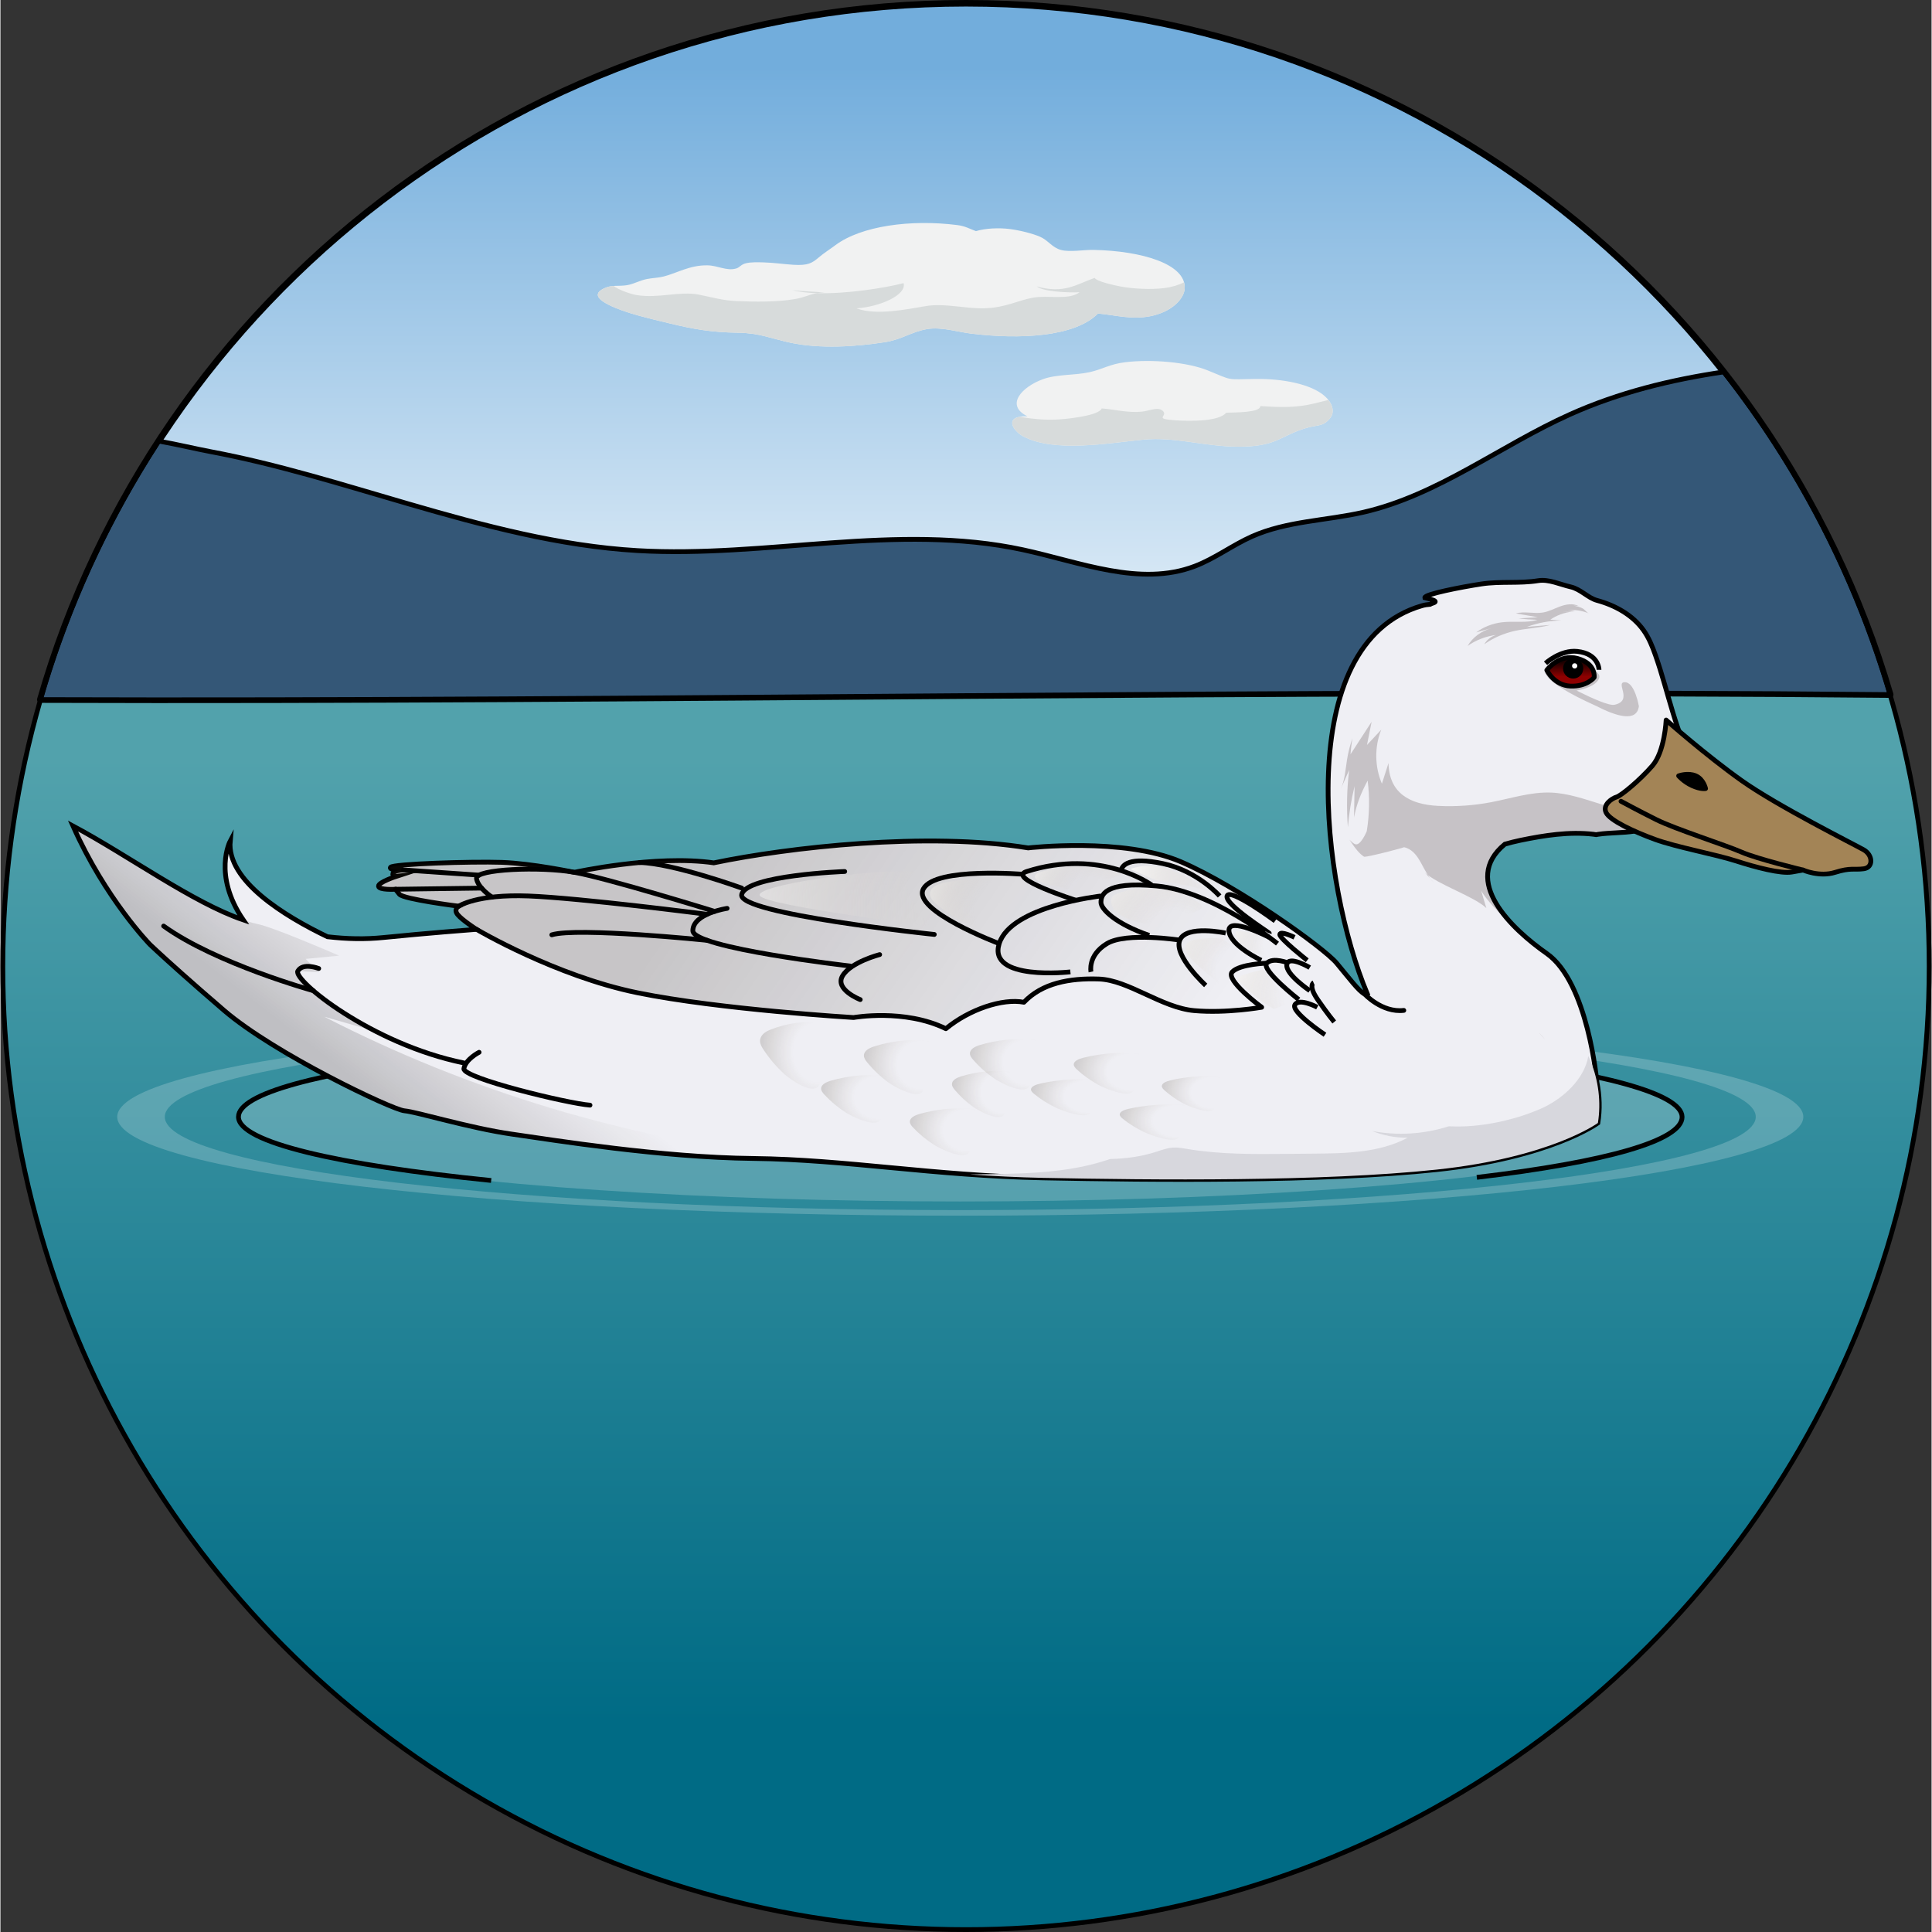 <?xml version="1.0" encoding="utf-8"?>
<!-- Created by: Science Figures, www.sciencefigures.org, Generator: Science Figures Editor -->
<svg version="1.1" id="Layer_1" xmlns="http://www.w3.org/2000/svg" xmlns:xlink="http://www.w3.org/1999/xlink" 
	 width="800px" height="800px" viewBox="0 0 404.993 405.179" enable-background="new 0 0 404.993 405.179"
	 xml:space="preserve">
<rect x="0" y="0" width="404.993" height="405.179" fill="#333333" stroke="none"/>
<g>
	<linearGradient id="SVGID_1_" gradientUnits="userSpaceOnUse" x1="202.496" y1="158.902" x2="202.496" y2="361.386">
		<stop  offset="0" style="stop-color:#52A2AC"/>
		<stop  offset="1" style="stop-color:#006B85"/>
	</linearGradient>
	<path fill="url(#SVGID_1_)" d="M8.362,146.715C3.247,164.489,0.5,183.264,0.5,202.683c0,111.56,90.437,201.996,201.996,201.996
		c111.56,0,201.996-90.437,201.996-201.996c0-19.802-2.863-38.933-8.174-57.017C267,144.401,137.681,147.16,8.362,146.715z"/>
	<linearGradient id="SVGID_2_" gradientUnits="userSpaceOnUse" x1="202.34" y1="165.749" x2="202.34" y2="13.983">
		<stop  offset="0" style="stop-color:#FFFFFF"/>
		<stop  offset="1" style="stop-color:#72ADDC"/>
	</linearGradient>
	
		<path fill="url(#SVGID_2_)" stroke="#000000" stroke-width="1.373" stroke-linecap="round" stroke-linejoin="round" stroke-miterlimit="10" d="
		M396.319,145.666C371.708,61.873,294.254,0.687,202.496,0.687c-92.141,0-169.865,61.696-194.134,146.029
		C137.681,147.16,267,144.401,396.319,145.666z"/>
	<path fill="#345777" d="M396.319,145.666c-7.31-24.888-19.282-47.782-34.906-67.67c-11.119,1.647-21.999,4.312-32.246,8.91
		c-14.622,6.561-27.699,16.943-43.322,20.52c-7.801,1.786-16.087,1.827-23.396,5.086c-4.112,1.833-7.763,4.629-11.971,6.231
		c-11.48,4.371-24.067-0.865-36.075-3.452c-26.407-5.69-53.84,1.761-80.807,0.181c-16.417-0.962-32.377-5.258-48.098-9.824
		c-13.74-3.99-27.432-8.309-41.517-10.947c-2.905-0.544-6.737-1.472-10.795-2.201c-10.793,16.552-19.232,34.781-24.825,54.216
		C137.681,147.16,267,144.401,396.319,145.666z"/>
	<path fill="none" stroke="#000000" stroke-linecap="round" stroke-linejoin="round" stroke-miterlimit="10" d="M396.319,145.666
		c-7.31-24.888-19.282-47.782-34.906-67.67c-11.119,1.647-21.999,4.312-32.246,8.91c-14.622,6.561-27.699,16.943-43.322,20.52
		c-7.801,1.786-16.087,1.827-23.396,5.086c-4.112,1.833-7.763,4.629-11.971,6.231c-11.48,4.371-24.067-0.865-36.075-3.452
		c-26.407-5.69-53.84,1.761-80.807,0.181c-16.417-0.962-32.377-5.258-48.098-9.824c-13.74-3.99-27.432-8.309-41.517-10.947
		c-2.905-0.544-6.737-1.472-10.795-2.201c-10.793,16.552-19.232,34.781-24.825,54.216C137.681,147.16,267,144.401,396.319,145.666z"
		/>
	
		<circle fill="none" stroke="#000000" stroke-linecap="round" stroke-linejoin="round" stroke-miterlimit="10" cx="202.496" cy="202.683" r="201.996"/>
	<g>
		<ellipse opacity="0.2" fill="#FFFFFF" cx="201.296" cy="234.225" rx="151.378" ry="17.749"/>
		<path opacity="0.2" fill="#FFFFFF" d="M201.296,213.495c-97.645,0-176.803,9.281-176.803,20.73
			c0,11.449,79.157,20.73,176.803,20.73c97.646,0,176.803-9.281,176.803-20.73C378.098,222.776,298.942,213.495,201.296,213.495z
			 M201.296,253.785c-92.136,0-166.827-8.758-166.827-19.56c0-10.803,74.691-19.561,166.827-19.561
			c92.136,0,166.827,8.758,166.827,19.561C368.123,245.028,293.432,253.785,201.296,253.785z"/>
		<path fill="none" stroke="#000000" stroke-miterlimit="10" d="M102.916,247.572c-32.285-3.256-52.998-8.034-52.998-13.348
			c0-9.803,67.774-17.749,151.378-17.749s151.212,7.948,151.378,17.749c0.085,4.983-15.901,9.475-43.047,12.692"/>
		<g>
			<g>
				<g>
					<g>
						<path fill="#EFEFF4" d="M352.847,155.535c-0.794-1.982-1.466-4.011-2.091-6.052c-1.231-4.021-2.268-8.103-3.668-12.072
							c-0.646-1.833-1.38-3.66-2.508-5.244c-2.285-3.208-5.987-5.232-9.726-6.243c-1.947-0.526-3.406-2.357-5.577-2.851
							c-2.166-0.494-4.57-1.653-6.78-1.296c-3.938,0.637-7.949,0.088-11.896,0.689c-4.261,0.648-12.031,2.166-11.88,2.884
							c3.805,0.884,1.603,1.033,1.095,1.389c-0.575,0.039-1.146,0.131-1.713,0.296c-27.407,7.972-21.029,58.578-11.453,81.372
							c-0.198,0.093-0.398,0.119-0.593,0.03c-1.149-0.522-3.239-3.343-5.851-6.471c-2.612-3.128-20.478-15.992-32.598-21.216
							c-12.12-5.224-32.076-2.925-32.076-2.925c-21.21-3.448-50.36-0.104-65.928,3.134c-12.224-1.776-29.255,1.985-29.255,1.985
							s-8.881-1.881-15.254-2.09c-6.373-0.209-22.881,0.313-23.299,1.045c-0.312,0.546,1.704,0.568,2.746,0.544
							c-0.784,0.048-2.079,0.204-2.224,0.71c-0.209,0.731,0.731,0.627,0.731,0.627s-3.866,1.254-3.761,2.09
							c0.104,0.836,3.552,0.627,3.552,0.627s0,0,0.836,1.045c0.836,1.045,12.433,2.508,12.433,2.508s-1.149,0.627-0.209,1.776
							s3.932,3.077,3.932,3.077s-11.056,0.85-19.348,1.701c-4.04,0.414-7.829,0.321-11.905-0.151
							c-8.874-4.263-21.174-11.726-20.391-20.083c0,0-3.737,7.028,2.732,16.55c-10.526-3.571-24.157-13.543-35.708-19.704
							c6.804,15.308,16.159,24.876,16.159,24.876s0.512,0.489,1.563,1.46c2.2,2.031,6.765,6.171,13.957,12.349
							c10.631,9.132,35.294,20.847,37.845,21.059c2.551,0.213,13.607,3.614,22.537,4.89s31.254,4.89,50.602,5.103
							c19.348,0.213,37.845,3.614,60.808,4.073c22.962,0.459,58.469,0.817,82.494-1.734c24.025-2.551,33.84-9.782,33.84-9.782
							c0.453-2.823,0.365-5.719-0.2-8.52c0-0.004-1.843-20.929-10.517-27.015c-7.357-5.162-18.103-15.296-8.791-22.937
							c1.071-0.305,2.153-0.584,3.252-0.81c5.048-1.037,10.221-1.86,15.34-1.266c0.182,0.021,0.363,0.059,0.545,0.084
							c0.137-0.024,0.267-0.055,0.409-0.076c2.547-0.372,5.147-0.257,7.689-0.663c3.531-0.564,6.088-2.438,8.191-5.245
							c0.747-0.998,1.495-1.995,2.242-2.993c0.463-0.619,0.935-1.253,1.161-1.992C355.189,161.292,353.862,158.067,352.847,155.535z
							"/>
						<path opacity="0.2" fill="#271112" d="M340.663,143.071c-2.106,0,1.854,3.882-2.168,4.735c-1.141,0.242-4.74-1.37-7.95-2.983
							c1.319-0.238,4.063-0.918,4.708-2.542c0.856-2.157-5.975-3.18-5.975-3.18l-5.238,1.367c0,0-1.986,1.929,10.651,7.603
							l-0.002-0.002c4.307,2.224,8.496,3.432,8.924,0.034C343.612,148.104,342.769,143.071,340.663,143.071z"/>
						<path opacity="0.2" fill="#271112" d="M346.086,170.129c-7.062,0.994-13.759-3.627-20.885-3.908
							c-4.225-0.166-8.337,1.201-12.489,2.001c-3.691,0.711-7.467,0.975-11.22,0.787c-5.954-0.299-10.295-2.727-10.384-8.993
							c-0.462,1.447-0.924,2.894-1.386,4.341c-1.521-3.556-1.577-7.713-0.152-11.309c-0.994,1.062-1.987,2.125-2.98,3.187
							c0.325-1.625,0.651-3.25,0.976-4.874c-1.479,2.281-2.959,4.562-4.438,6.843c0.085-1.128,0.229-2.25,0.401-3.368
							c-0.486,1.446-0.878,2.925-1.12,4.449c-0.333,2.098-0.447,4.275-1.323,6.211c0.59-1.34,1.18-2.679,1.771-4.019
							c-0.492,3.989-0.583,8.028-0.27,12.035c0.232-2.911,0.702-5.803,1.404-8.638c-0.041,2.185-0.081,4.37-0.121,6.555
							c0.532-2.815,1.512-5.209,2.858-7.723c0.451,3.524,0.388,7.114-0.187,10.62c0,0-1.319,3.226-2.468,2.704
							c-0.313-0.142-0.697-0.459-1.14-0.9c0.203,0.302,0.402,0.607,0.609,0.907c0.686,0.994,1.449,1.983,2.445,2.64
							c0.993,0.064,9.708-2.255,8.325-2.024c3.426,0.792,3.81,5.037,6.272,7.417c-0.613-0.687-1.227-1.373-1.84-2.06
							c2.625,2.475,10.249,4.95,12.874,7.425c-0.363-1.218-0.726-2.437-1.089-3.655c2.098,3.762,10.296,10.718,10.973,11.096
							c-2.15-1.822-2.339-1.822-3.981-3.569c-5.163-5.251-8.577-11.879-2.009-17.269c1.071-0.305,2.153-0.584,3.252-0.81
							c5.048-1.037,10.221-1.86,15.34-1.266c0.162,0.019,0.323,0.051,0.485,0.075c0.176-0.025,0.339-0.048,0.468-0.067
							c1.273-0.186,2.56-0.25,3.846-0.319c1.286-0.069,2.572-0.141,3.842-0.344c0.432-0.069,0.848-0.159,1.251-0.266
							c0.194-0.052,0.377-0.121,0.565-0.182c0.2-0.064,0.404-0.121,0.597-0.195c0.244-0.094,0.477-0.205,0.711-0.314
							c0.123-0.057,0.25-0.107,0.37-0.167c0.268-0.137,0.524-0.29,0.779-0.446c0.075-0.046,0.154-0.087,0.228-0.134
							c0.28-0.181,0.549-0.377,0.814-0.581c0.042-0.032,0.085-0.061,0.127-0.093c0.282-0.224,0.556-0.462,0.823-0.712
							c0.02-0.018,0.04-0.035,0.06-0.054c0.28-0.265,0.552-0.545,0.817-0.838c0.004-0.005,0.009-0.009,0.013-0.014
							c0.27-0.3,0.533-0.614,0.789-0.942C349.14,169.433,347.627,169.912,346.086,170.129z"/>
						<path fill="none" stroke="#000000" stroke-miterlimit="10" d="M352.847,155.535c-0.794-1.982-1.466-4.011-2.091-6.052
							c-1.231-4.021-2.268-8.103-3.668-12.072c-0.646-1.833-1.38-3.66-2.508-5.244c-2.285-3.208-5.987-5.232-9.726-6.243
							c-1.947-0.526-3.406-2.357-5.577-2.851c-2.166-0.494-4.57-1.653-6.78-1.296c-3.938,0.637-7.949,0.088-11.896,0.689
							c-4.261,0.648-12.031,2.166-11.88,2.884c3.805,0.884,1.603,1.033,1.095,1.389c-0.575,0.039-1.146,0.131-1.713,0.296
							c-27.407,7.972-21.029,58.578-11.453,81.372c-0.198,0.093-0.398,0.119-0.593,0.03c-1.149-0.522-3.239-3.343-5.851-6.471
							c-2.612-3.128-20.478-15.992-32.598-21.216c-12.12-5.224-32.076-2.925-32.076-2.925c-21.21-3.448-50.36-0.104-65.928,3.134
							c-12.224-1.776-29.255,1.985-29.255,1.985s-8.881-1.881-15.254-2.09c-6.373-0.209-22.881,0.313-23.299,1.045
							c-0.312,0.546,1.704,0.568,2.746,0.544c-0.784,0.048-2.079,0.204-2.224,0.71c-0.209,0.731,0.731,0.627,0.731,0.627
							s-3.866,1.254-3.761,2.09c0.104,0.836,3.552,0.627,3.552,0.627s0,0,0.836,1.045c0.836,1.045,12.433,2.508,12.433,2.508
							s-1.149,0.627-0.209,1.776s3.932,3.077,3.932,3.077s-11.056,0.85-19.348,1.701c-4.04,0.414-7.829,0.321-11.905-0.151
							c-8.874-4.263-21.174-11.726-20.391-20.083c0,0-3.737,7.028,2.732,16.55c-10.526-3.571-24.157-13.543-35.708-19.704
							c6.804,15.308,16.159,24.876,16.159,24.876s0.512,0.489,1.563,1.46c2.2,2.031,6.765,6.171,13.957,12.349
							c10.631,9.132,35.294,20.847,37.845,21.059c2.551,0.213,13.607,3.614,22.537,4.89s31.254,4.89,50.602,5.103
							c19.348,0.213,37.845,3.614,60.808,4.073c22.962,0.459,58.469,0.817,82.494-1.734c24.025-2.551,33.84-9.782,33.84-9.782
							c0.453-2.823,0.365-5.719-0.2-8.52c0-0.004-1.843-20.929-10.517-27.015c-7.357-5.162-18.103-15.296-8.791-22.937
							c1.071-0.305,2.153-0.584,3.252-0.81c5.048-1.037,10.221-1.86,15.34-1.266c0.182,0.021,0.363,0.059,0.545,0.084
							c0.137-0.024,0.267-0.055,0.409-0.076c2.547-0.372,5.147-0.257,7.689-0.663c3.531-0.564,6.088-2.438,8.191-5.245
							c0.747-0.998,1.495-1.995,2.242-2.993c0.463-0.619,0.935-1.253,1.161-1.992C355.189,161.292,353.862,158.067,352.847,155.535z
							"/>
						<path fill="#EFEFF4" d="M283.07,196.903"/>
						<path fill="#EFEFF4" d="M284.571,204.919"/>
						<path fill="#EFEFF4" d="M285.854,202.836"/>
						<path fill="#D7D7DD" d="M333.488,222.542c-0.147-0.361-0.313-0.712-0.476-1.064c-0.799,4.694-5.148,9.001-10.287,11.18
							c-5.282,2.24-12.373,3.904-18.954,3.543c-5.185,1.658-10.783,2.029-16.128,0.984c2.369,0.959,4.928,1.444,7.484,1.419
							c-5.912,3.15-12.91,3.281-19.608,3.339c-1.969,0.017-3.937,0.034-5.906,0.052c-6.873,0.06-13.788,0.117-20.568-1.01
							c-1.057-0.176-2.123-0.381-3.192-0.306c-1.242,0.087-2.421,0.545-3.608,0.921c-3.074,0.973-6.286,1.403-9.516,1.466
							c-9.263,3.217-19.441,3.081-29.165,3.235c-0.081,0.001-0.162,0.002-0.242,0.003c4.925,0.348,10.022,0.614,15.364,0.721
							c22.962,0.459,58.469,0.817,82.494-1.734c24.025-2.551,33.84-9.782,33.84-9.782
							C335.718,231.154,335.148,226.621,333.488,222.542z"/>
						<linearGradient id="SVGID_3_" gradientUnits="userSpaceOnUse" x1="238.762" y1="234.742" x2="153.453" y2="175.139">
							<stop  offset="0" style="stop-color:#271E14;stop-opacity:0"/>
							<stop  offset="1" style="stop-color:#271E14"/>
						</linearGradient>
						<path opacity="0.2" fill="url(#SVGID_3_)" d="M268.011,208.436c0,0,5.839-3.537,9.072-9.29
							c-6.251-5.043-19.721-14.193-29.476-18.398c-12.12-5.224-32.076-2.926-32.076-2.926c-21.21-3.448-50.36-0.104-65.928,3.134
							c-12.224-1.776-29.255,1.985-29.255,1.985s-8.881-1.881-15.254-2.09c-6.373-0.209-22.881,0.314-23.299,1.045
							c-0.312,0.546,1.703,0.568,2.746,0.544c-0.784,0.048-2.079,0.204-2.224,0.71c-0.209,0.731,0.731,0.627,0.731,0.627
							s-3.866,1.254-3.761,2.09s3.552,0.627,3.552,0.627s0,0,0.836,1.045c0.836,1.045,12.433,2.508,12.433,2.508
							s-1.149,0.627-0.209,1.776c0.94,1.149,3.932,3.077,3.932,3.077s16.584,9.805,33.806,13.313
							c17.222,3.508,45.287,5.184,45.287,5.184s10.631-1.914,19.348,2.339c4.89-4.04,11.906-6.411,16.371-5.544
							c3.827-4.024,9.568-5.087,15.733-4.874c6.166,0.213,13.182,6.032,19.986,6.63
							C257.168,212.548,268.011,208.436,268.011,208.436z"/>
						<linearGradient id="SVGID_4_" gradientUnits="userSpaceOnUse" x1="94.054" y1="203.712" x2="75.556" y2="227.564">
							<stop  offset="0" style="stop-color:#271E14;stop-opacity:0"/>
							<stop  offset="1" style="stop-color:#000000"/>
						</linearGradient>
						<path opacity="0.2" fill="url(#SVGID_4_)" d="M157.877,242.951c2.691,0.03,5.365,0.125,8.037,0.262
							c-0.048-0.195-0.107-0.387-0.157-0.582c-34.048-3.736-67.397-13.75-97.859-29.412c2.945,0.844,5.89,1.688,8.835,2.532
							c-5.518-3.043-10.429-7.18-14.366-12.101c1.449,0.078,2.897,0.155,4.346,0.233c-0.903-0.927-1.806-1.854-2.709-2.781
							c2.342-0.228,4.683-0.455,7.025-0.683c-3-1.314-13.852-5.922-16.908-6.581c-10.843-2.339-26.152-13.82-38.908-20.624
							c6.804,15.308,16.159,24.876,16.159,24.876s0.512,0.489,1.563,1.46c2.2,2.031,6.765,6.171,13.957,12.349
							c10.631,9.132,35.294,20.847,37.845,21.059s13.607,3.614,22.537,4.89C116.204,239.124,138.529,242.739,157.877,242.951z"/>
						<path fill="none" stroke="#000000" stroke-linecap="round" stroke-linejoin="round" stroke-miterlimit="10" d="
							M286.057,208.437c0,0,3.657,4,8.254,3.463"/>
						<linearGradient id="SVGID_5_" gradientUnits="userSpaceOnUse" x1="329.277" y1="141.901" x2="329.277" y2="138.991">
							<stop  offset="0" style="stop-color:#8E0000"/>
							<stop  offset="1" style="stop-color:#1E0000"/>
						</linearGradient>
						<path fill="url(#SVGID_5_)" d="M334.237,142.082c0,0,0.449-2.884-3.461-3.974c-3.91-1.09-6.473,2.436-6.473,2.436
							s1.514,3.216,4.975,3.344C332.738,144.016,334.237,142.082,334.237,142.082z"/>
						
							<circle stroke="#000000" stroke-linecap="round" stroke-linejoin="round" stroke-miterlimit="10" cx="329.83" cy="140.194" r="1.618"/>
						<path fill="none" stroke="#000000" stroke-linecap="round" stroke-linejoin="round" stroke-miterlimit="10" d="
							M334.237,142.082c0,0,0.449-2.884-3.461-3.974c-3.91-1.09-6.473,2.436-6.473,2.436s1.514,3.216,4.975,3.344
							C332.738,144.016,334.237,142.082,334.237,142.082z"/>
						<path fill="none" stroke="#000000" stroke-linecap="round" stroke-linejoin="round" stroke-miterlimit="10" d="
							M99.833,194.901c0,0,16.584,9.806,33.806,13.313s45.287,5.184,45.287,5.184s10.631-1.914,19.348,2.339
							c4.89-4.04,11.906-6.411,16.371-5.544c3.827-4.024,9.568-5.087,15.733-4.874s13.182,6.032,19.986,6.63
							c6.804,0.599,14.142-0.705,14.142-0.705"/>
						<path fill="#A38456" d="M349.329,151.007c0,0-0.274,6.566-2.873,9.576c-2.599,3.01-6.566,6.293-7.524,6.566
							s-3.01,1.642-2.189,3.283c0.821,1.642,5.745,3.967,10.26,5.609s12.722,3.146,16.963,4.514
							c4.241,1.368,9.439,2.736,11.765,2.326c2.326-0.41,2.326-0.41,2.326-0.41s3.42,1.516,6.703,0.484s3.967-0.484,6.019-0.758
							c2.052-0.274,1.915-2.873,0-3.967c-1.915-1.094-18.057-9.165-25.581-14.501C357.674,158.394,349.329,151.007,349.329,151.007z
							"/>
						<path fill="none" stroke="#000000" stroke-linecap="round" stroke-linejoin="round" stroke-miterlimit="10" d="
							M349.329,151.007c0,0-0.274,6.566-2.873,9.576c-2.599,3.01-6.566,6.293-7.524,6.566s-3.01,1.642-2.189,3.283
							c0.821,1.642,5.745,3.967,10.26,5.609s12.722,3.146,16.963,4.514c4.241,1.368,9.439,2.736,11.765,2.326
							c2.326-0.41,2.326-0.41,2.326-0.41s3.42,1.516,6.703,0.484s3.967-0.484,6.019-0.758c2.052-0.274,1.915-2.873,0-3.967
							c-1.915-1.094-18.057-9.165-25.581-14.501C357.674,158.394,349.329,151.007,349.329,151.007z"/>
						<path stroke="#000000" stroke-linecap="round" stroke-linejoin="round" stroke-miterlimit="10" d="M357.599,165.379
							c0,0-0.411-1.951-2.053-2.669c-1.643-0.719-3.593,0-3.593,0s1.027,1.232,2.823,2.053S357.599,165.379,357.599,165.379z"/>
						<path fill="none" stroke="#000000" stroke-linecap="round" stroke-linejoin="round" stroke-miterlimit="10" d="
							M378.057,182.471c0,0-9.651-2.328-12.921-3.769c-3.271-1.441-13.883-4.826-17.839-6.793c-3.845-1.912-7.433-3.865-7.433-3.865
							"/>
						<circle fill="#FFFFFF" cx="330.149" cy="139.648" r="0.546"/>
						<path fill="none" stroke="#000000" stroke-miterlimit="10" d="M335.252,140.468c0,0,0-3.367-4.557-3.857
							c-3.516-0.379-6.655,2.491-6.655,2.491"/>
						<g opacity="0.2">
							<path fill="#271112" d="M322.568,216.476c0.473,0.529,0.946,1.059,1.418,1.588
								C323.551,217.495,323.076,216.967,322.568,216.476z"/>
						</g>
						<path opacity="0.2" fill="#271112" d="M330.945,127.086c-1.145-0.593-2.595-0.363-3.811,0.079s-2.358,1.082-3.652,1.294
							c-1.865,0.305-3.857-0.314-5.666,0.19c1.53,0.265,3.059,0.529,4.589,0.794c-1.34,0.088-2.681,0.175-4.021,0.263
							c1.319,0.146,2.645,0.241,3.973,0.284c-2.324,0.713-4.895,0.233-7.339,0.501c-2.017,0.221-3.953,0.968-5.508,2.127
							c1.068-0.293,2.135-0.585,3.203-0.878c-2.145,0.575-3.997,1.95-5.019,3.727c1.71-1.215,3.786-2.02,5.956-2.307
							c-1.052,0.335-1.945,1.044-2.44,1.937c1.898-1.334,4.123-2.297,6.477-2.806c2.408-0.521,4.937-0.57,7.303-1.22
							c-1.61,0.129-3.22,0.258-4.83,0.387c2.268-0.837,4.716-1.291,7.178-1.328c-0.767-0.06-1.535-0.119-2.302-0.179
							c1.303-0.891,2.871-1.472,4.504-1.668c-0.626-0.004-1.251-0.008-1.877-0.012c0.834-0.022,1.668-0.045,2.501-0.067
							c-0.483-0.186-1.019-0.262-1.54-0.217c1.526-0.167,3.11,0.066,4.503,0.664c-0.474-0.203-0.851-0.805-1.324-1.063
							c-0.581-0.316-1.222-0.431-1.881-0.592"/>
					</g>
				</g>
			</g>
			<g>
				<path fill="none" stroke="#000000" stroke-miterlimit="10" d="M267.819,197.9c0,0-13.449-10.981-25.294-12.092
					c-11.313-1.061-11.722,2.098-11.722,3.455s2.961,4.442,10.118,6.91"/>
				<path fill="none" stroke="#000000" stroke-miterlimit="10" d="M247.337,197.159c0,0-11.228-1.727-15.3,0.74
					c-4.072,2.468-3.331,5.923-3.331,5.923"/>
				<path fill="none" stroke="#000000" stroke-miterlimit="10" d="M252.766,206.66c0,0-6.786-6.24-5.429-9.501
					s9.624-1.481,9.624-1.481"/>
				<path fill="none" stroke="#000000" stroke-miterlimit="10" d="M230.803,187.905c0,0-18.878,2.098-21.346,9.994
					c-2.468,7.897,14.93,5.923,14.93,5.923"/>
				<path fill="none" stroke="#000000" stroke-miterlimit="10" d="M241.415,185.594c0,0-10.611-7.806-26.239-2.808
					c-4.258,1.362,10.357,6.016,10.357,6.016"/>
				<path fill="none" stroke="#000000" stroke-miterlimit="10" d="M214.706,183.37c0,0-18.532-1.567-21.123,2.996
					c-2.591,4.563,15.875,11.533,15.875,11.533"/>
				<path fill="none" stroke="#000000" stroke-miterlimit="10" d="M255.686,187.905c0,0-4.639-5.269-11.881-6.791
					s-8.549,0.367-8.8,1.459"/>
				<path fill="none" stroke="#000000" stroke-miterlimit="10" d="M270.154,201.992c0,0-3.234-1.341-4.575,0
					c-1.341,1.341,6.705,7.643,6.705,7.643"/>
				<path fill="none" stroke="#000000" stroke-miterlimit="10" d="M265.579,201.992c0,0-5.632,0.174-7.241,1.83
					c-1.609,1.656,6.168,7.422,6.168,7.422"/>
				<path fill="none" stroke="#000000" stroke-miterlimit="10" d="M276.173,211.244c0,0-3.755-2.011-4.693-0.536
					c-0.939,1.475,6.302,6.302,6.302,6.302"/>
				<path fill="none" stroke="#000000" stroke-miterlimit="10" d="M274.589,207.758c0,0-5.158-3.465-4.806-5.477
					s4.806,0.638,4.806,0.638"/>
				<path fill="none" stroke="#000000" stroke-miterlimit="10" d="M274.052,201.396c0,0-5.811-4.572-5.741-5.422
					s3.083,0.598,3.083,0.598"/>
				<path fill="none" stroke="#000000" stroke-miterlimit="10" d="M275.399,206.108c0,0-1.205,0.534,0.85,3.527
					s3.473,4.694,3.473,4.694"/>
				<path fill="none" stroke="#000000" stroke-miterlimit="10" d="M264.421,201.396c0,0-6.609-3.126-6.779-6.202
					c-0.171-3.076,8.445,1.378,8.445,1.378"/>
				<path fill="none" stroke="#000000" stroke-miterlimit="10" d="M266.086,195.706c0.043-0.113-9.357-5.974-8.844-7.8
					c0.513-1.827,10.084,5.237,10.084,5.237"/>
			</g>
			<path fill="none" stroke="#000000" stroke-linecap="round" stroke-linejoin="round" stroke-miterlimit="10" d="M178.185,202.589
				c0,0-32.974-3.771-32.974-7.396c0-3.625,7.188-4.689,7.188-4.689"/>
			<path fill="none" stroke="#000000" stroke-linecap="round" stroke-linejoin="round" stroke-miterlimit="10" d="M148.213,191.747
				c0,0-26.627-3.422-37.471-3.841s-14.633,2.142-14.633,2.142"/>
			<path fill="none" stroke="#000000" stroke-linecap="round" stroke-linejoin="round" stroke-miterlimit="10" d="M149.789,191.137
				c0,0-22.423-6.949-29.44-8.194c-7.017-1.245-20.795-0.703-20.517,1.282c0.279,1.985,3.259,3.923,3.259,3.923"/>
			<path fill="none" stroke="#000000" stroke-linecap="round" stroke-linejoin="round" stroke-miterlimit="10" d="M148.213,197.207
				c0,0-27.265-2.794-32.581-1.155"/>
			<path fill="none" stroke="#000000" stroke-linecap="round" stroke-linejoin="round" stroke-miterlimit="10" d="M155.466,186.252
				c0,0-14.423-5.224-21.408-5.365"/>
			
				<line fill="none" stroke="#000000" stroke-linecap="round" stroke-linejoin="round" stroke-miterlimit="10" x1="100.382" y1="183.532" x2="84.542" y2="182.442"/>
			
				<line fill="none" stroke="#000000" stroke-linecap="round" stroke-linejoin="round" stroke-miterlimit="10" x1="100.913" y1="186.252" x2="82.841" y2="186.495"/>
			<path fill="none" stroke="#000000" stroke-linecap="round" stroke-linejoin="round" stroke-miterlimit="10" d="M177.059,182.768
				c0,0-20.656,0.762-21.609,4.835c-0.953,4.074,40.398,8.37,40.398,8.37"/>
			<path fill="none" stroke="#000000" stroke-linecap="round" stroke-linejoin="round" stroke-miterlimit="10" d="M184.39,200.197
				c0,0-6.046,1.556-7.774,4.446s3.702,4.993,3.702,4.993"/>
		</g>
		<path fill="none" stroke="#000000" stroke-linecap="round" stroke-linejoin="round" stroke-miterlimit="10" d="M66.747,203.114
			c0,0-3.31-1.311-4.38,0.537c-1.07,1.847,15.306,15.284,34.831,19.273"/>
		<path fill="none" stroke="#000000" stroke-linecap="round" stroke-linejoin="round" stroke-miterlimit="10" d="M65.611,207.769
			c0,0-20.405-5.647-31.386-13.554"/>
		<path fill="none" stroke="#000000" stroke-linecap="round" stroke-linejoin="round" stroke-miterlimit="10" d="M100.382,220.688
			c0,0-2.845,1.449-3.184,3.423c-0.339,1.974,21.879,7.336,26.443,7.662"/>
		<g opacity="0.3">
			
				<radialGradient id="SVGID_6_" cx="171.363" cy="377.03" r="18.11" gradientTransform="matrix(1 0 0 1.221 0 -239.694)" gradientUnits="userSpaceOnUse">
				<stop  offset="0.279" style="stop-color:#543914;stop-opacity:0"/>
				<stop  offset="1" style="stop-color:#000000"/>
			</radialGradient>
			<path fill="url(#SVGID_6_)" d="M164.475,225.321c-1.679-1.507-3.196-3.283-4.498-5.27c-0.333-0.508-0.667-1.081-0.668-1.732
				c-0.002-1.222,1.099-1.946,2.05-2.328c3.609-1.449,7.468-1.962,11.248-1.495c0.127,0.016,0.262,0.036,0.362,0.134
				c0.281,0.277,0.052,0.819-0.173,1.164c-1.081,1.659-1.845,3.663-2.004,5.775c-0.067,0.881-0.024,1.78,0.135,2.644
				c0.114,0.618,1.055,2.377,0.936,2.867C171.071,230.344,165.481,226.224,164.475,225.321z"/>
			
				<radialGradient id="SVGID_7_" cx="184.171" cy="112.29" r="18.11" gradientTransform="matrix(1 0 0 0.874 0 131.998)" gradientUnits="userSpaceOnUse">
				<stop  offset="0.279" style="stop-color:#543914;stop-opacity:0"/>
				<stop  offset="1" style="stop-color:#000000"/>
			</radialGradient>
			<path fill="url(#SVGID_7_)" d="M177.282,233.314c-1.679-1.077-3.196-2.348-4.498-3.769c-0.333-0.364-0.667-0.773-0.668-1.239
				c-0.002-0.874,1.099-1.392,2.05-1.665c3.609-1.036,7.468-1.403,11.248-1.069c0.127,0.011,0.262,0.026,0.362,0.096
				c0.281,0.198,0.052,0.586-0.173,0.833c-1.081,1.187-1.845,2.62-2.004,4.13c-0.067,0.63-0.024,1.273,0.135,1.891
				c0.114,0.442,1.055,1.7,0.936,2.051C183.879,236.907,178.289,233.96,177.282,233.314z"/>
			
				<radialGradient id="SVGID_8_" cx="193.14" cy="217.523" r="18.11" gradientTransform="matrix(1 0 0 0.987 0 8.647)" gradientUnits="userSpaceOnUse">
				<stop  offset="0.279" style="stop-color:#543914;stop-opacity:0"/>
				<stop  offset="1" style="stop-color:#000000"/>
			</radialGradient>
			<path fill="url(#SVGID_8_)" d="M186.252,227.031c-1.679-1.218-3.196-2.654-4.498-4.259c-0.333-0.411-0.667-0.874-0.668-1.4
				c-0.002-0.988,1.099-1.573,2.05-1.882c3.609-1.171,7.468-1.585,11.248-1.208c0.127,0.013,0.262,0.029,0.362,0.109
				c0.281,0.224,0.052,0.662-0.173,0.941c-1.081,1.341-1.845,2.961-2.004,4.668c-0.067,0.712-0.024,1.439,0.135,2.137
				c0.114,0.5,1.055,1.921,0.936,2.317C192.848,231.091,187.259,227.761,186.252,227.031z"/>
			
				<radialGradient id="SVGID_9_" cx="-53.503" cy="76.574" r="18.11" gradientTransform="matrix(0.882 0 0 0.843 257.395 164.556)" gradientUnits="userSpaceOnUse">
				<stop  offset="0.279" style="stop-color:#543914;stop-opacity:0"/>
				<stop  offset="1" style="stop-color:#000000"/>
			</radialGradient>
			<path fill="url(#SVGID_9_)" d="M204.115,232.212c-1.482-1.04-2.82-2.266-3.969-3.637c-0.294-0.351-0.589-0.746-0.59-1.195
				c-0.002-0.843,0.97-1.343,1.808-1.607c3.184-1,6.588-1.354,9.923-1.032c0.112,0.011,0.231,0.025,0.319,0.093
				c0.248,0.191,0.046,0.565-0.152,0.804c-0.954,1.145-1.628,2.528-1.768,3.985c-0.059,0.608-0.021,1.228,0.119,1.825
				c0.101,0.427,0.931,1.64,0.826,1.979C209.935,235.679,205.003,232.836,204.115,232.212z"/>
			
				<radialGradient id="SVGID_10_" cx="202.78" cy="95.327" r="18.11" gradientTransform="matrix(1 0 0 0.856 0 155.399)" gradientUnits="userSpaceOnUse">
				<stop  offset="0.279" style="stop-color:#543914;stop-opacity:0"/>
				<stop  offset="1" style="stop-color:#000000"/>
			</radialGradient>
			<path fill="url(#SVGID_10_)" d="M195.892,240.151c-1.679-1.056-3.196-2.301-4.498-3.693c-0.333-0.356-0.667-0.757-0.668-1.214
				c-0.002-0.856,1.099-1.364,2.05-1.631c3.609-1.015,7.468-1.375,11.248-1.048c0.127,0.011,0.262,0.025,0.362,0.094
				c0.281,0.194,0.052,0.574-0.173,0.816c-1.081,1.163-1.845,2.567-2.004,4.047c-0.067,0.618-0.024,1.247,0.135,1.853
				c0.114,0.433,1.055,1.666,0.936,2.009C202.489,243.671,196.899,240.784,195.892,240.151z"/>
		</g>
		<g opacity="0.3">
			
				<radialGradient id="SVGID_11_" cx="215.376" cy="154.582" r="18.11" gradientTransform="matrix(1 0 0 0.923 0 80.062)" gradientUnits="userSpaceOnUse">
				<stop  offset="0.279" style="stop-color:#543914;stop-opacity:0"/>
				<stop  offset="1" style="stop-color:#000000"/>
			</radialGradient>
			<path fill="url(#SVGID_11_)" d="M208.488,226.229c-1.679-1.139-3.196-2.482-4.498-3.984c-0.333-0.384-0.667-0.817-0.668-1.31
				c-0.002-0.924,1.099-1.472,2.05-1.76c3.609-1.095,7.468-1.483,11.248-1.13c0.127,0.012,0.262,0.027,0.362,0.102
				c0.281,0.209,0.052,0.62-0.173,0.88c-1.081,1.255-1.845,2.77-2.004,4.367c-0.067,0.666-0.024,1.346,0.135,1.999
				c0.114,0.467,1.055,1.797,0.936,2.168C215.084,230.027,209.494,226.912,208.488,226.229z"/>
			
				<radialGradient id="SVGID_12_" cx="228.184" cy="-198.737" r="18.11" gradientTransform="matrix(1 0 0 0.66 0 361.1)" gradientUnits="userSpaceOnUse">
				<stop  offset="0.279" style="stop-color:#543914;stop-opacity:0"/>
				<stop  offset="1" style="stop-color:#000000"/>
			</radialGradient>
			<path fill="url(#SVGID_12_)" d="M221.295,232.273c-1.679-0.815-3.196-1.775-4.498-2.85c-0.333-0.275-0.667-0.585-0.668-0.937
				c-0.002-0.661,1.099-1.053,2.05-1.259c3.609-0.783,7.468-1.061,11.248-0.808c0.127,0.008,0.262,0.02,0.362,0.073
				c0.281,0.15,0.052,0.443-0.173,0.63c-1.081,0.897-1.845,1.981-2.004,3.123c-0.067,0.477-0.024,0.963,0.135,1.43
				c0.114,0.334,1.055,1.285,0.936,1.551C227.892,234.989,222.302,232.761,221.295,232.273z"/>
			
				<radialGradient id="SVGID_13_" cx="237.153" cy="-57.698" r="18.11" gradientTransform="matrix(1 0 0 0.746 0 267.834)" gradientUnits="userSpaceOnUse">
				<stop  offset="0.279" style="stop-color:#543914;stop-opacity:0"/>
				<stop  offset="1" style="stop-color:#000000"/>
			</radialGradient>
			<path fill="url(#SVGID_13_)" d="M230.265,227.522c-1.679-0.921-3.196-2.006-4.498-3.22c-0.333-0.311-0.667-0.661-0.668-1.059
				c-0.002-0.747,1.099-1.189,2.05-1.423c3.609-0.885,7.468-1.199,11.248-0.914c0.127,0.01,0.262,0.022,0.362,0.082
				c0.281,0.169,0.052,0.501-0.173,0.712c-1.081,1.014-1.845,2.239-2.004,3.529c-0.067,0.539-0.024,1.088,0.135,1.616
				c0.114,0.378,1.055,1.453,0.936,1.752C236.861,230.592,231.271,228.074,230.265,227.522z"/>
			
				<radialGradient id="SVGID_14_" cx="-3.615" cy="-245.762" r="18.11" gradientTransform="matrix(0.882 0 0 0.637 257.395 385.717)" gradientUnits="userSpaceOnUse">
				<stop  offset="0.279" style="stop-color:#543914;stop-opacity:0"/>
				<stop  offset="1" style="stop-color:#000000"/>
			</radialGradient>
			<path fill="url(#SVGID_14_)" d="M248.128,231.44c-1.482-0.786-2.82-1.713-3.969-2.75c-0.294-0.265-0.589-0.564-0.59-0.904
				c-0.002-0.638,0.97-1.016,1.808-1.215c3.184-0.756,6.588-1.024,9.923-0.78c0.112,0.008,0.231,0.019,0.319,0.07
				c0.248,0.144,0.046,0.428-0.152,0.608c-0.954,0.866-1.628,1.912-1.768,3.013c-0.059,0.46-0.021,0.929,0.119,1.38
				c0.101,0.323,0.931,1.24,0.826,1.496C253.948,234.061,249.016,231.911,248.128,231.44z"/>
			
				<radialGradient id="SVGID_15_" cx="246.793" cy="-222.107" r="18.11" gradientTransform="matrix(1 0 0 0.647 0 378.793)" gradientUnits="userSpaceOnUse">
				<stop  offset="0.279" style="stop-color:#543914;stop-opacity:0"/>
				<stop  offset="1" style="stop-color:#000000"/>
			</radialGradient>
			<path fill="url(#SVGID_15_)" d="M239.905,237.442c-1.679-0.798-3.196-1.74-4.498-2.792c-0.333-0.269-0.667-0.573-0.668-0.918
				c-0.002-0.648,1.099-1.031,2.05-1.233c3.609-0.768,7.468-1.039,11.248-0.792c0.127,0.008,0.262,0.019,0.361,0.071
				c0.281,0.147,0.052,0.434-0.173,0.617c-1.081,0.879-1.845,1.941-2.004,3.06c-0.067,0.467-0.024,0.943,0.135,1.401
				c0.114,0.327,1.055,1.259,0.936,1.519C246.502,240.103,240.912,237.92,239.905,237.442z"/>
		</g>
		<radialGradient id="SVGID_16_" cx="246.082" cy="197.16" r="22.526" gradientUnits="userSpaceOnUse">
			<stop  offset="0.274" style="stop-color:#D6CFC6;stop-opacity:0"/>
			<stop  offset="0.99" style="stop-color:#FFFFFF"/>
		</radialGradient>
		<path fill="url(#SVGID_16_)" d="M232.962,188.575c0.099-0.558,0.658-0.899,1.178-1.124c1.882-0.815,3.962-1.063,6.012-1.115
			c4.035-0.102,8.3,0.622,11.404,3.201c1.932,1.605-3.955,2.337-4.737,2.547c-1.662,0.446-3.267,1.3-4.958,1.613
			C239.384,194.154,232.37,192.082,232.962,188.575z"/>
		
			<radialGradient id="SVGID_17_" cx="156.655" cy="508.715" r="18.447" gradientTransform="matrix(0.989 0.149 -0.149 0.989 180.817 -323.081)" gradientUnits="userSpaceOnUse">
			<stop  offset="0.274" style="stop-color:#D6CFC6;stop-opacity:0"/>
			<stop  offset="0.99" style="stop-color:#FFFFFF"/>
		</radialGradient>
		<path fill="url(#SVGID_17_)" d="M249.319,200.606c-0.478-0.574-0.953-1.265-0.837-2.003c0.187-1.182,1.661-1.596,2.855-1.679
			c1.496-0.103,3.883-0.49,5.261,0.227c1.299,0.676,2.449,2.428,3.456,3.468c0.218,0.225,0.454,0.509,0.382,0.815
			c-0.058,0.244-0.293,0.399-0.515,0.517c-1.022,0.544-2.186,0.865-3.049,1.637c-0.652,0.583-1.085,1.404-1.199,2.271
			c-0.016,0.122-0.044,0.269-0.159,0.312c-0.115,0.043-0.232-0.05-0.32-0.135C253.275,204.17,251.054,202.689,249.319,200.606z"/>
		<radialGradient id="SVGID_18_" cx="228.536" cy="188.63" r="17.201" gradientUnits="userSpaceOnUse">
			<stop  offset="0.274" style="stop-color:#D6CFC6;stop-opacity:0"/>
			<stop  offset="0.99" style="stop-color:#FFFFFF"/>
		</radialGradient>
		<path fill="url(#SVGID_18_)" d="M220.011,185.548c-0.942-0.222-1.917-0.46-2.679-1.057c-0.162-0.127-0.318-0.279-0.372-0.477
			c-0.148-0.544,0.507-0.937,1.046-1.104c5.504-1.703,11.563-1.56,16.981,0.4c-1.631,1.188-3.909,1.083-5.63,2.137
			c-1.45,0.889-2.145,1.946-3.886,1.44C223.675,186.365,221.834,185.978,220.011,185.548z"/>
		
			<radialGradient id="SVGID_19_" cx="268.154" cy="129.549" r="12.158" gradientTransform="matrix(1 0 0 0.924 0 78.716)" gradientUnits="userSpaceOnUse">
			<stop  offset="0.274" style="stop-color:#D6CFC6;stop-opacity:0"/>
			<stop  offset="0.99" style="stop-color:#FFFFFF"/>
		</radialGradient>
		<path fill="url(#SVGID_19_)" d="M259.563,197.17c-0.37-0.572-0.563-1.188-0.483-1.821c2.553-0.22,4.76,0.474,6.721,1.97
			c0.896,0.683,2.356,1.185,1.585,2.187c-0.451,0.587-1.716,0.867-2.431,0.795C263.238,200.129,260.644,198.841,259.563,197.17z"/>
		
			<radialGradient id="SVGID_20_" cx="274.577" cy="140.677" r="19.676" gradientTransform="matrix(1 0 0 0.924 0 78.716)" gradientUnits="userSpaceOnUse">
			<stop  offset="0.274" style="stop-color:#D6CFC6;stop-opacity:0"/>
			<stop  offset="0.99" style="stop-color:#FFFFFF"/>
		</radialGradient>
		<path fill="url(#SVGID_20_)" d="M260.527,206.586c-0.254-0.239-0.491-0.482-0.709-0.725c-0.165-0.183-0.34-0.398-0.316-0.643
			c0.033-0.336,0.408-0.512,0.729-0.619c1.405-0.467,2.832-0.869,4.275-1.203c0.11-0.026,0.227-0.051,0.335-0.017
			c0.128,0.04,0.218,0.153,0.299,0.26c1.548,2.043,3.034,4.001,4.76,5.898c0.154,0.169,0.316,0.371,0.285,0.598
			c-0.039,0.279-0.343,0.427-0.606,0.527c-0.749,0.284-1.498,0.568-2.248,0.852c-0.095,0.036-0.194,0.073-0.296,0.063
			c-0.099-0.009-0.188-0.061-0.274-0.112C264.464,210.092,262.466,208.412,260.527,206.586z"/>
		<radialGradient id="SVGID_21_" cx="261.63" cy="185.519" r="27.357" gradientUnits="userSpaceOnUse">
			<stop  offset="0.274" style="stop-color:#D6CFC6;stop-opacity:0"/>
			<stop  offset="0.99" style="stop-color:#FFFFFF"/>
		</radialGradient>
		<path fill="url(#SVGID_21_)" d="M254.458,187.604c0,0-5.133-4.09-9.955-5.416s-7.512,0.09-7.512,0.09l5.444,2.359
			C242.435,184.637,252.864,186.023,254.458,187.604z"/>
		<radialGradient id="SVGID_22_" cx="210.672" cy="190.914" r="23.622" gradientUnits="userSpaceOnUse">
			<stop  offset="0.274" style="stop-color:#D6CFC6;stop-opacity:0"/>
			<stop  offset="0.99" style="stop-color:#FFFFFF"/>
		</radialGradient>
		<path fill="url(#SVGID_22_)" d="M196.178,189.482c-0.611-0.542-1.238-1.212-1.232-2.029c0.008-1.309,1.536-1.998,2.813-2.283
			c3.051-0.679,6.186-0.905,9.311-0.965c2.274-0.044,4.83,0.118,6.353,1.807c0.277,0.307,0.517,0.687,0.503,1.1
			c-0.02,0.599-0.544,1.038-1.003,1.424c-1.367,1.151-2.532,2.543-3.423,4.092c-0.542,0.943-1.132,2.311-2.351,2.418
			c-1.116,0.098-2.725-0.717-3.738-1.119C200.768,192.879,198.306,191.372,196.178,189.482z"/>
		<radialGradient id="SVGID_23_" cx="209.618" cy="190.202" r="55.715" gradientUnits="userSpaceOnUse">
			<stop  offset="0.274" style="stop-color:#D6CFC6;stop-opacity:0"/>
			<stop  offset="0.99" style="stop-color:#FFFFFF"/>
		</radialGradient>
		<path opacity="0.5" fill="url(#SVGID_23_)" d="M191.972,182.768c0,0-3.241,1.585-1.247,5.137s4.221,6.31,4.221,6.31
			s-33.829-4.187-35.638-6.31S182.219,182.154,191.972,182.768z"/>
	</g>
	<g>
		<path fill="#F1F2F2" d="M218.631,79.522c-4.496,1.646-7.942,5.477-3.274,7.775c-5.068-0.119-3.029,3.033-0.939,4.167
			c6.529,3.538,17.84,1.46,25.318,0.737c6.571-0.637,12.704,1.434,19.714,1.472c8.066,0.044,8.747-2.129,14.009-3.796
			c2.835-0.898,3.75-0.291,5.288-2.031c1.314-1.479,0.501-3.469-1.076-4.83c-2.84-2.453-8.692-3.623-14.49-3.539
			c-6.286,0.088-4.585,0.405-9.952-1.782c-4.273-1.745-11.763-2.405-17.362-1.726c-3.26,0.397-4.724,1.482-7.48,2.09
			C225.334,78.731,221.5,78.471,218.631,79.522z"/>
		<path fill="#D7DBDB" d="M264.217,85.159c0.035,1.398-5.268,1.324-7.14,1.39c-1.513,1.832-7.321,1.832-10.782,1.589
			c-4.674-0.327-1.245-0.848-2.567-2.006c-1.003-0.879-2.913,0.066-4.337,0.201c-3.056,0.293-5.657-0.476-8.428-0.679
			c-0.542,1.522-7.301,2.257-9.738,2.349c-2.484,0.094-5.102-0.174-7.49-0.593c-2.912,0.556-1.139,3.067,0.682,4.055
			c6.529,3.538,17.84,1.46,25.318,0.737c6.571-0.637,12.704,1.434,19.714,1.472c8.066,0.044,8.747-2.129,14.009-3.796
			c2.835-0.898,3.75-0.291,5.288-2.031c1.058-1.19,0.725-2.707-0.264-3.967c-0.904,0.234-1.817,0.46-2.72,0.682
			C271.694,85.567,268.499,85.428,264.217,85.159z"/>
		<path fill="none" d="M218.631,79.522c-4.496,1.646-7.942,5.477-3.274,7.775c-5.068-0.119-3.029,3.033-0.939,4.167
			c6.529,3.538,17.84,1.46,25.318,0.737c6.571-0.637,12.704,1.434,19.714,1.472c8.066,0.044,8.747-2.129,14.009-3.796
			c2.835-0.898,3.75-0.291,5.288-2.031c1.314-1.479,0.501-3.469-1.076-4.83c-2.84-2.453-8.692-3.623-14.49-3.539
			c-6.286,0.088-4.585,0.405-9.952-1.782c-4.273-1.745-11.763-2.405-17.362-1.726c-3.26,0.397-4.724,1.482-7.48,2.09
			C225.334,78.731,221.5,78.471,218.631,79.522z"/>
		<path fill="#F1F2F2" d="M139.086,57.988c-1.067,0.278-2.334,0.302-3.47,0.521c-1.613,0.316-2.779,1.061-4.188,1.292
			c-1.869,0.309-3.164-0.143-4.884,0.696c-2.407,1.171-0.998,2.409,1.045,3.442c3.353,1.695,8.394,2.822,12.717,3.873
			c4.958,1.203,8.786,1.889,14.376,1.965c4.597,0.064,7.09,1.277,11.127,2.123c6.078,1.271,13.541,0.828,19.722-0.148
			c3.507-0.557,5.528-2.177,8.804-2.736c2.998-0.512,6.439,0.615,9.36,0.965c9.946,1.197,21.552,0.739,26.479-4.229
			c3.805,0.346,7.066,1.348,11.034,0.551c4.444-0.895,7.002-3.607,7.15-5.757c0.352-5.188-9.041-7.938-19.121-8.136
			c-1.976-0.041-4.989,0.504-6.808,0.012c-1.924-0.523-2.679-2.026-4.406-2.771c-1.611-0.695-4.185-1.334-6.298-1.611
			c-2.305-0.302-5.117-0.176-7.14,0.43c-1.294-0.446-2.173-1.046-3.905-1.266c-9.769-1.239-20.17,0.17-25.595,4.229
			c-1.146,0.86-2.369,1.621-3.458,2.545c-1.399,1.194-2.257,1.75-5.367,1.551c-2.048-0.133-4.149-0.447-6.269-0.502
			c-1.137-0.027-2.566-0.074-3.624,0.176c-1.119,0.264-1.247,0.871-2.096,1.113c-1.986,0.562-3.838-0.641-6.027-0.669
			C144.554,55.597,142.026,57.225,139.086,57.988z"/>
		<g>
			<path fill="#D7DBDB" d="M166.112,60.844c1.418,0.389,3.192,0.577,5.134,0.636c0.459-0.076,0.969-0.133,1.608-0.146
				C170.725,61.163,168.126,61.109,166.112,60.844z"/>
			<path fill="#D7DBDB" d="M244.035,60.42c-2.732,0.342-6.56,0.153-9.112-0.336c-1.502-0.287-4.993-1.055-5.453-1.804
				c-3.822,1.355-6.428,3.41-12.123,1.788c1.229,1.097,6.588,1.343,8.979,1.221c-2.308,1.721-6.501,0.572-9.717,1.13
				c-3.222,0.555-5.796,2.122-10.257,2.234c-4.061,0.104-8.356-1.117-12.234-0.468c-4.012,0.672-10.462,2.036-14.597,0.479
				c4.945-0.314,10.592-2.826,9.881-5.285c-4.191,1.072-12.046,2.279-18.155,2.1c-1.685,0.277-2.493,0.885-4.725,1.261
				c-3.65,0.616-8.329,0.567-12.152,0.4c-3.045-0.13-5.214-0.833-7.955-1.358c-3.979-0.762-8.388,0.83-12.921,0.112
				c-1.225-0.192-3.711-1.027-4.896-1.919c-0.658,0.045-1.32,0.166-2.052,0.522c-2.407,1.171-0.998,2.409,1.045,3.442
				c3.353,1.695,8.394,2.822,12.717,3.873c4.958,1.203,8.786,1.889,14.376,1.965c4.597,0.064,7.09,1.277,11.127,2.123
				c6.078,1.271,13.541,0.828,19.722-0.148c3.507-0.557,5.528-2.177,8.804-2.736c2.998-0.512,6.439,0.615,9.36,0.965
				c9.946,1.197,21.552,0.739,26.479-4.229c3.805,0.346,7.066,1.348,11.034,0.551c4.444-0.895,7.002-3.607,7.15-5.757
				c0.031-0.463-0.042-0.899-0.158-1.323C247.075,59.767,245.741,60.206,244.035,60.42z"/>
		</g>
		<path fill="none" d="M139.086,57.988c-1.067,0.278-2.334,0.302-3.47,0.521c-1.613,0.316-2.779,1.061-4.188,1.292
			c-1.869,0.309-3.164-0.143-4.884,0.696c-2.407,1.171-0.998,2.409,1.045,3.442c3.353,1.695,8.394,2.822,12.717,3.873
			c4.958,1.203,8.786,1.889,14.376,1.965c4.597,0.064,7.09,1.277,11.127,2.123c6.078,1.271,13.541,0.828,19.722-0.148
			c3.507-0.557,5.528-2.177,8.804-2.736c2.998-0.512,6.439,0.615,9.36,0.965c9.946,1.197,21.552,0.739,26.479-4.229
			c3.805,0.346,7.066,1.348,11.034,0.551c4.444-0.895,7.002-3.607,7.15-5.757c0.352-5.188-9.041-7.938-19.121-8.136
			c-1.976-0.041-4.989,0.504-6.808,0.012c-1.924-0.523-2.679-2.026-4.406-2.771c-1.611-0.695-4.185-1.334-6.298-1.611
			c-2.305-0.302-5.117-0.176-7.14,0.43c-1.294-0.446-2.173-1.046-3.905-1.266c-9.769-1.239-20.17,0.17-25.595,4.229
			c-1.146,0.86-2.369,1.621-3.458,2.545c-1.399,1.194-2.257,1.75-5.367,1.551c-2.048-0.133-4.149-0.447-6.269-0.502
			c-1.137-0.027-2.566-0.074-3.624,0.176c-1.119,0.264-1.247,0.871-2.096,1.113c-1.986,0.562-3.838-0.641-6.027-0.669
			C144.554,55.597,142.026,57.225,139.086,57.988z"/>
	</g>
</g>
</svg>